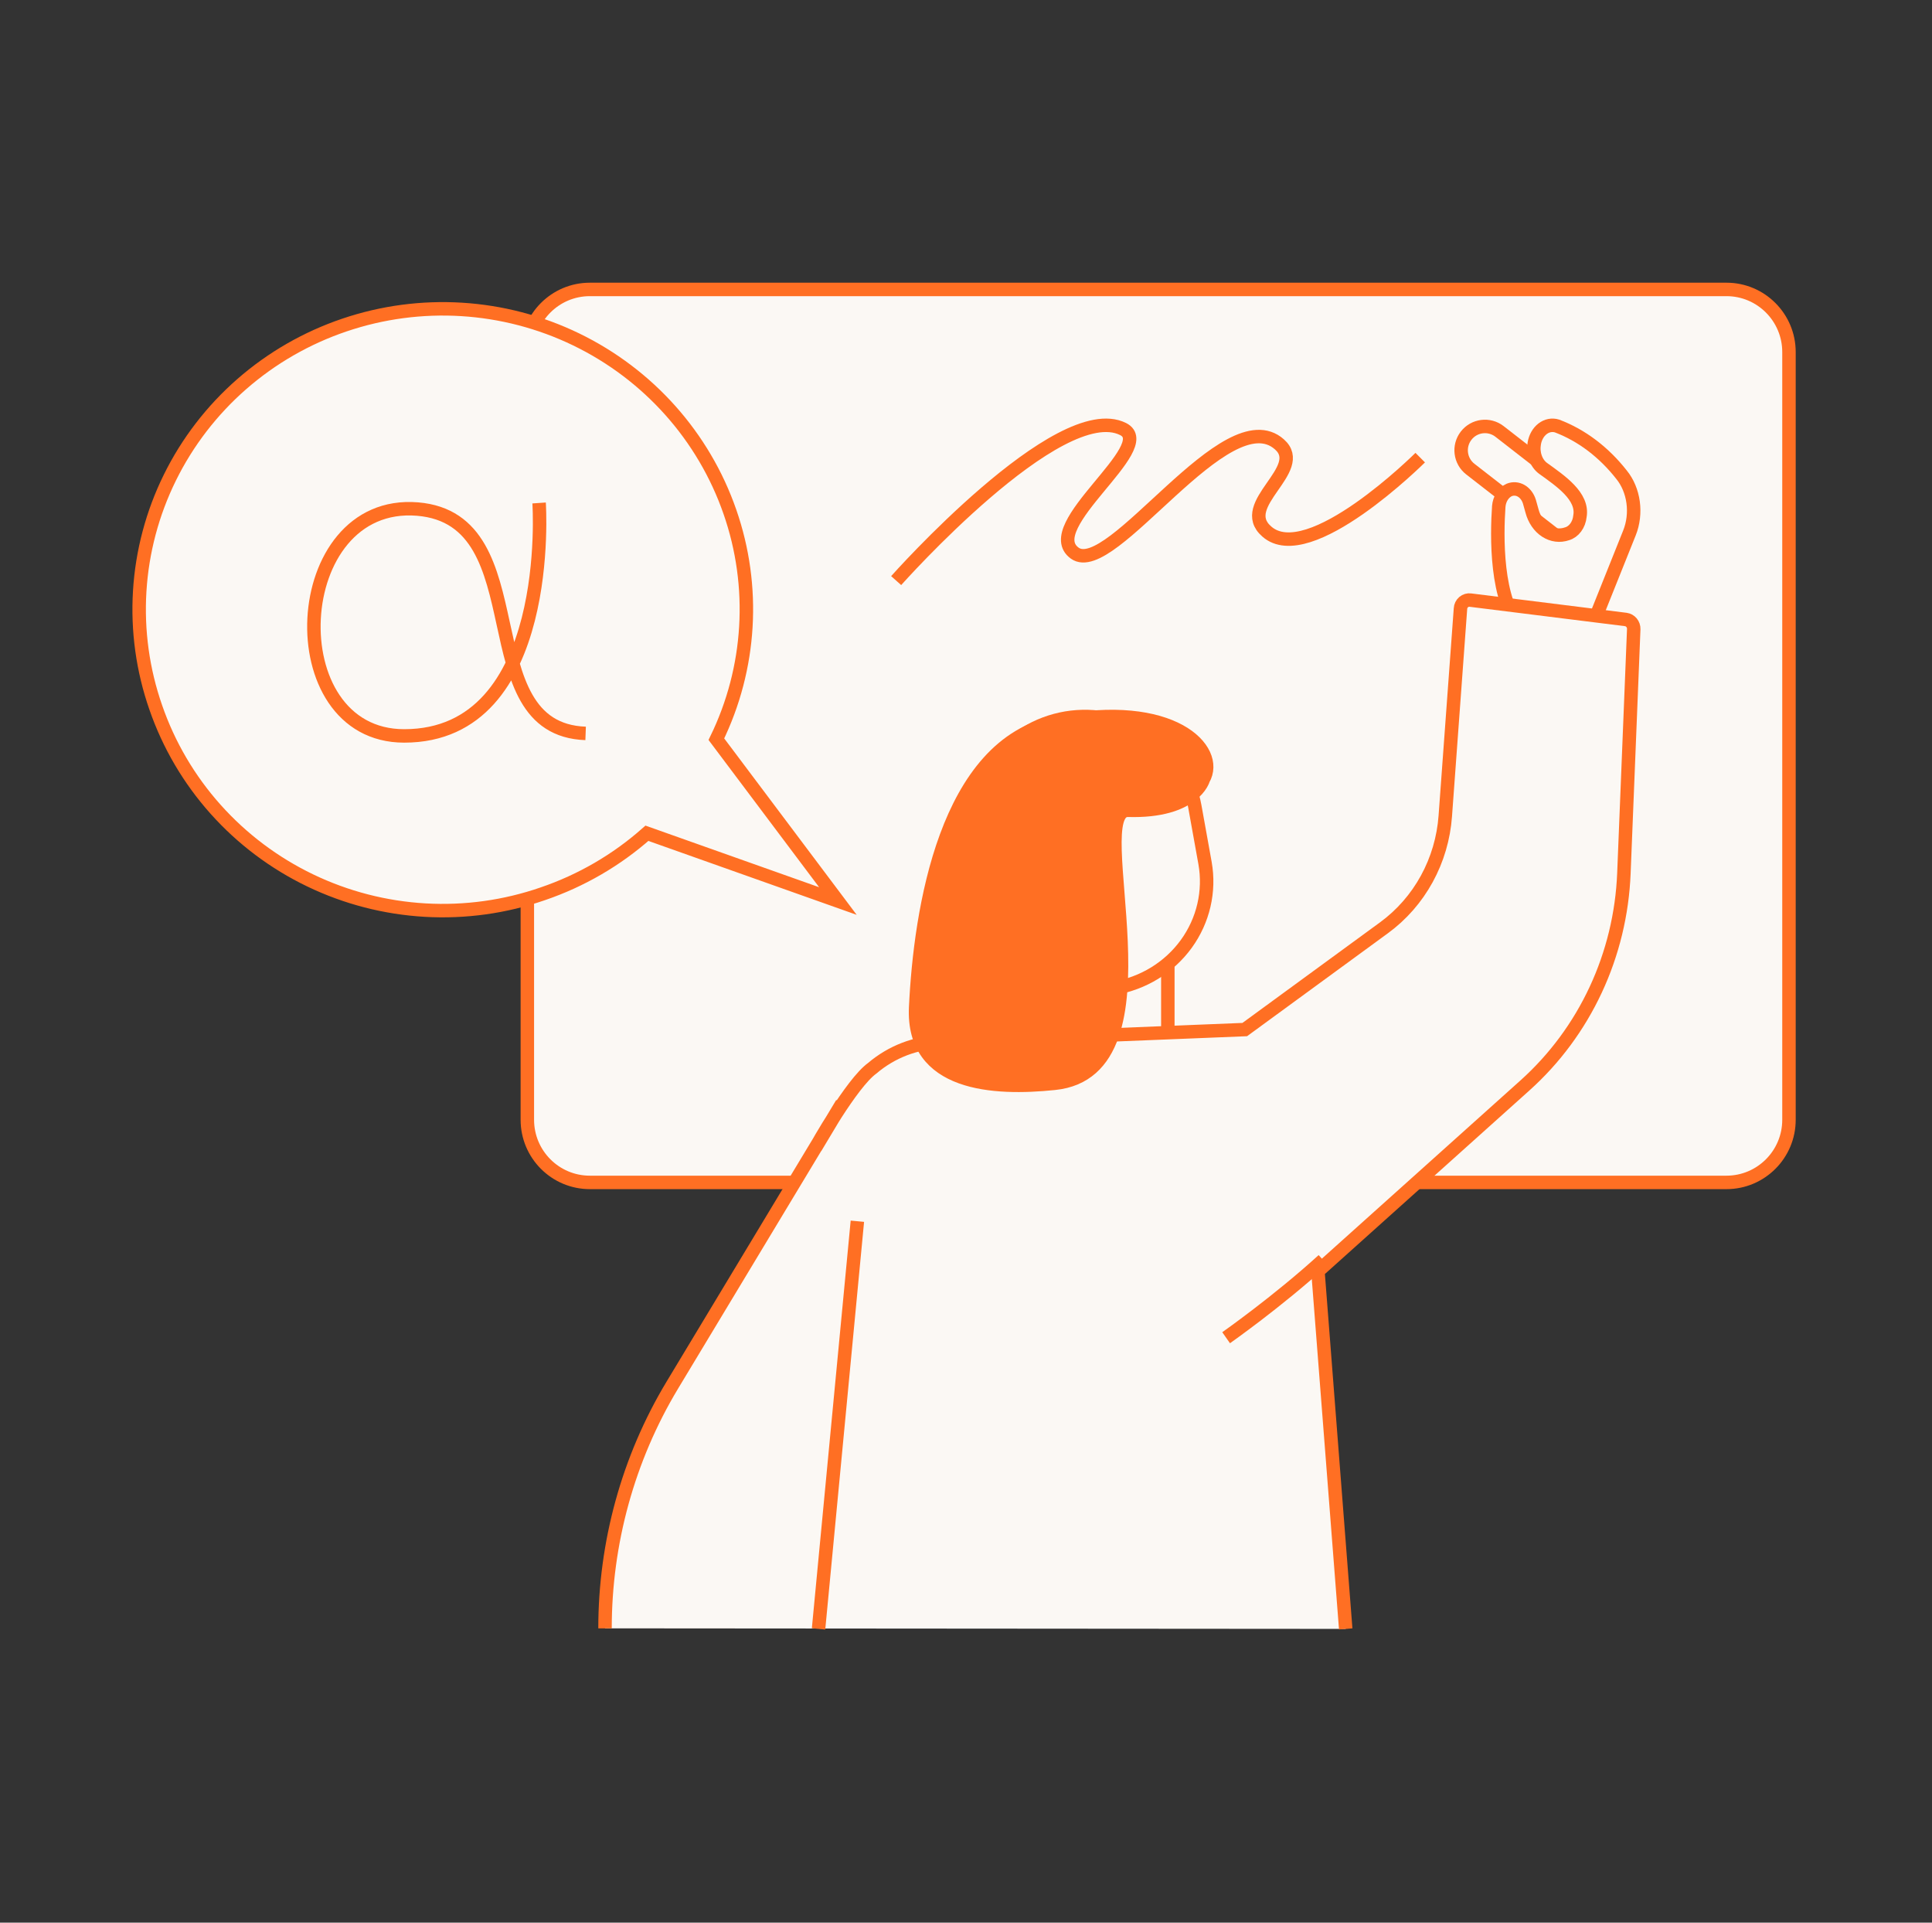 <svg width="201" height="200" viewBox="0 0 201 200" fill="none" xmlns="http://www.w3.org/2000/svg">
<rect x="0" y="0" width="201" height="200" fill="#333333" stroke="none"/>
<path d="M179.616 30.107H61.367C57.775 30.107 54.863 33.025 54.863 36.623V116.481C54.863 120.08 57.775 122.997 61.367 122.997H179.616C183.208 122.997 186.12 120.08 186.12 116.481V36.623C186.12 33.025 183.208 30.107 179.616 30.107Z" fill="#FBF8F4" stroke="#FF6F23" stroke-width="1.4" stroke-miterlimit="10"/>
<path d="M121.498 100.785H105.344V112.901H121.498V100.785Z" fill="#FBF8F4" stroke="#FF6F23" stroke-width="1.4" stroke-miterlimit="10"/>
<path d="M101.472 87.717C100.952 84.773 101.654 81.749 103.424 79.307C105.194 76.866 107.888 75.207 110.914 74.694C113.945 74.189 117.058 74.873 119.569 76.598C122.081 78.323 123.785 80.946 124.308 83.892L125.369 89.78C125.89 92.727 125.185 95.753 123.412 98.195C121.638 100.637 118.939 102.294 115.909 102.802" fill="#FBF8F4"/>
<path d="M101.472 87.717C100.952 84.773 101.654 81.749 103.424 79.307C105.194 76.866 107.888 75.207 110.914 74.694C113.945 74.189 117.058 74.873 119.569 76.598C122.081 78.323 123.785 80.946 124.308 83.892L125.369 89.78C125.89 92.727 125.185 95.753 123.412 98.195C121.638 100.637 118.939 102.294 115.909 102.802" stroke="#FF6F23" stroke-width="1.4" stroke-miterlimit="10"/>
<path d="M166.279 52.865L156.007 44.88C154.927 44.04 153.371 44.237 152.533 45.319C151.694 46.402 151.89 47.96 152.971 48.8L163.243 56.785C164.323 57.625 165.879 57.428 166.718 56.346C167.556 55.263 167.36 53.705 166.279 52.865Z" fill="#FBF8F4" stroke="#FF6F23" stroke-width="1.4" stroke-miterlimit="10"/>
<path d="M155.927 52.682C155.725 55.588 155.557 62.668 158.395 65.472L165.112 66.454L169.529 55.424C169.921 54.438 170.052 53.328 169.905 52.247C169.757 51.166 169.339 50.167 168.706 49.388C166.858 47.028 164.546 45.281 161.989 44.313C161.735 44.235 161.471 44.22 161.212 44.27C160.953 44.32 160.706 44.434 160.484 44.605C160.263 44.775 160.072 44.998 159.924 45.261C159.775 45.524 159.672 45.821 159.621 46.134C159.533 46.626 159.573 47.138 159.736 47.6C159.898 48.063 160.175 48.452 160.528 48.713C162.341 50.022 164.743 51.618 164.373 53.706C164.328 54.14 164.176 54.547 163.935 54.872C163.695 55.198 163.38 55.426 163.03 55.527C162.289 55.784 161.494 55.681 160.814 55.238C160.134 54.795 159.622 54.047 159.386 53.153L159.117 52.191C158.965 51.696 158.662 51.291 158.271 51.062C157.879 50.833 157.43 50.798 157.018 50.964C156.722 51.096 156.463 51.328 156.27 51.632C156.077 51.936 155.958 52.3 155.927 52.682Z" fill="#FBF8F4" stroke="#FF6F23" stroke-width="1.4" stroke-miterlimit="10"/>
<path d="M140.004 169.441L137.114 132.235L158.659 112.902C161.739 110.139 164.24 106.759 166.009 102.968C167.778 99.177 168.777 95.054 168.946 90.852L169.97 65.438C169.976 65.196 169.895 64.96 169.743 64.776C169.59 64.591 169.377 64.472 169.144 64.44L152.985 62.425C152.859 62.407 152.731 62.416 152.609 62.452C152.486 62.487 152.373 62.549 152.275 62.632C152.177 62.716 152.097 62.819 152.04 62.937C151.983 63.053 151.95 63.181 151.944 63.312L150.364 84.882C150.197 87.183 149.54 89.418 148.438 91.427C147.336 93.437 145.818 95.171 143.99 96.507L129.501 107.098L97.92 108.373C95.293 108.432 92.762 109.402 90.738 111.127C88.584 112.68 84.849 119.371 84.849 119.371L87.596 114.787L69.948 144.082C67.645 147.907 65.887 152.027 64.708 156.315C63.545 160.547 62.946 164.944 62.945 169.385" fill="#FBF8F4"/>
<path d="M140.004 169.441L137.114 132.235L158.659 112.902C161.739 110.139 164.24 106.759 166.009 102.968C167.778 99.177 168.777 95.054 168.946 90.852L169.97 65.438C169.976 65.196 169.895 64.96 169.743 64.776C169.59 64.591 169.377 64.472 169.144 64.44L152.985 62.425C152.859 62.407 152.731 62.416 152.609 62.452C152.486 62.487 152.373 62.549 152.275 62.632C152.177 62.716 152.097 62.819 152.04 62.937C151.983 63.053 151.95 63.181 151.944 63.312L150.364 84.882C150.197 87.183 149.54 89.418 148.438 91.427C147.336 93.437 145.818 95.171 143.99 96.507L129.501 107.098L97.92 108.373C95.293 108.432 92.762 109.402 90.738 111.127C88.584 112.68 84.849 119.371 84.849 119.371L87.596 114.787L69.948 144.082C67.645 147.907 65.887 152.027 64.708 156.315C63.545 160.547 62.946 164.944 62.945 169.385" stroke="#FF6F23" stroke-width="1.4" stroke-miterlimit="10"/>
<path d="M85.16 169.441L89.199 127.035" stroke="#FF6F23" stroke-width="1.4" stroke-miterlimit="10"/>
<path d="M125.19 81.071C125.19 81.071 124.269 84.486 117.363 84.287C112.652 84.161 122.675 111.389 109.695 112.689C103.426 113.34 94.89 112.924 95.262 104.794C95.74 94.694 98.396 77.367 109.925 75.145C121.914 72.742 126.979 77.964 125.19 81.071Z" fill="#FF6F23" stroke="#FF6F23" stroke-width="1.4" stroke-miterlimit="10"/>
<path d="M35.824 33.815C43.745 31.127 52.419 31.663 59.941 35.306C67.463 38.949 73.217 45.4 75.938 53.243C78.638 61.002 78.132 69.503 74.53 76.893L87.173 93.727L67.305 86.678C64.152 89.471 60.468 91.612 56.468 92.975C52.541 94.335 48.381 94.911 44.229 94.672C40.076 94.433 36.011 93.383 32.27 91.582C28.528 89.782 25.183 87.266 22.427 84.18C19.67 81.094 17.557 77.499 16.209 73.601C14.852 69.714 14.283 65.599 14.535 61.493C14.786 57.387 15.854 53.371 17.676 49.675C19.499 45.978 22.04 42.675 25.154 39.953C28.268 37.232 31.894 35.146 35.824 33.815Z" fill="#FBF8F4" stroke="#FF6F23" stroke-width="1.4" stroke-miterlimit="10"/>
<path d="M56.087 52.32C56.087 52.32 57.756 76.552 42.051 76.552C28.757 76.552 29.888 51.836 43.442 52.954C56.236 54.017 48.578 75.844 60.927 76.291" fill="#FBF8F4"/>
<path d="M56.087 52.32C56.087 52.32 57.756 76.552 42.051 76.552C28.757 76.552 29.888 51.836 43.442 52.954C56.236 54.017 48.578 75.844 60.927 76.291" stroke="#FF6F23" stroke-width="1.4" stroke-miterlimit="10"/>
<path d="M93.234 60.396C93.234 60.396 110.197 41.306 116.842 44.63C120.514 46.457 107.994 54.778 111.812 57.538C115.631 60.299 127.6 41.325 133.107 46.224C136.063 48.829 128.554 52.464 131.785 55.283C136.154 59.171 147.756 47.604 147.756 47.604" fill="#FBF8F4"/>
<path d="M93.234 60.396C93.234 60.396 110.197 41.306 116.842 44.63C120.514 46.457 107.994 54.778 111.812 57.538C115.631 60.299 127.6 41.325 133.107 46.224C136.063 48.829 128.554 52.464 131.785 55.283C136.154 59.171 147.756 47.604 147.756 47.604" stroke="#FF6F23" stroke-width="1.4" stroke-miterlimit="10"/>
<path d="M127.562 139.153C127.562 139.153 132.877 135.43 137.659 131.076Z" fill="#FBF8F4"/>
<path d="M127.562 139.153C127.562 139.153 132.877 135.43 137.659 131.076" stroke="#FF6F23" stroke-width="1.4" stroke-miterlimit="10"/>
</svg>
